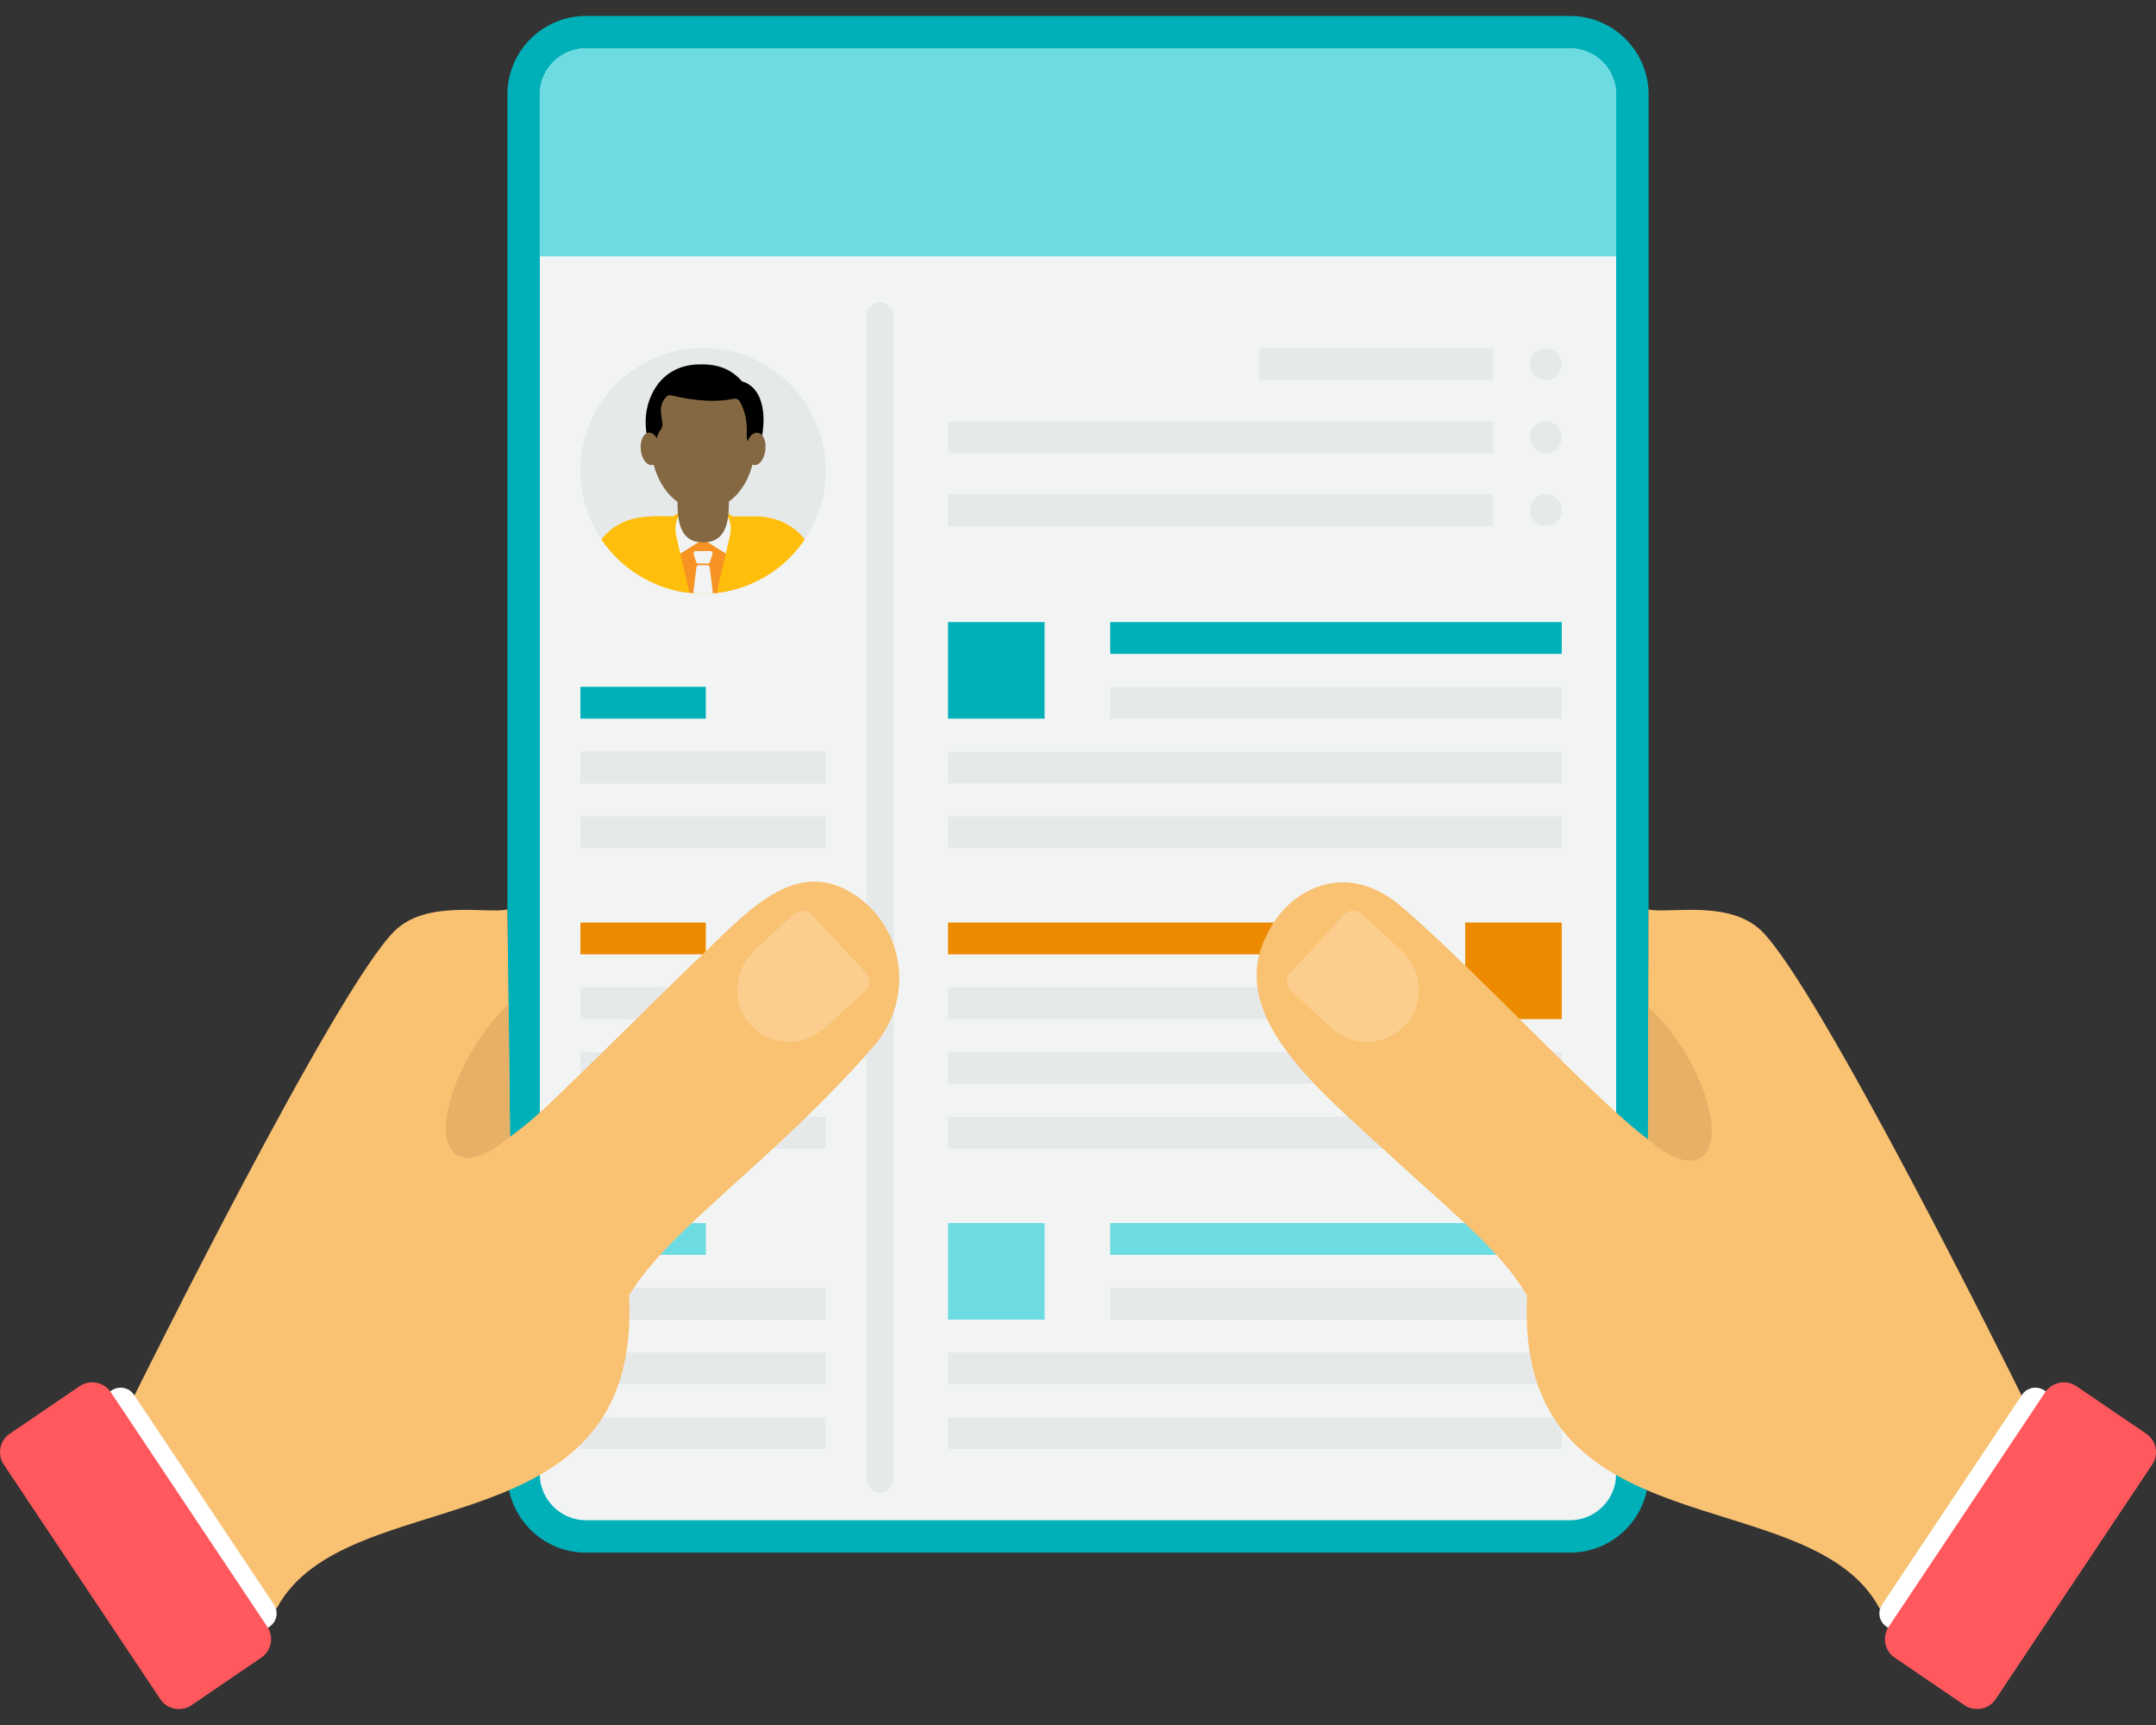 <?xml version="1.0" encoding="UTF-8"?>
<svg xmlns="http://www.w3.org/2000/svg" width="80" height="64" viewBox="0 0 80 64" fill="none">
  <rect x="0" y="0" width="80" height="64" fill="#333333" stroke="none"/>
  <g clip-path="url(#clip0_5247_8017)">
    <path d="M21.743 57.605C20.136 57.605 18.828 56.298 18.828 54.691V3.506C18.828 1.899 20.136 0.592 21.743 0.592H58.257C59.864 0.592 61.172 1.899 61.172 3.506V54.691C61.172 56.298 59.864 57.605 58.257 57.605H21.743Z" fill="#00B0B9"></path>
    <path d="M58.256 1.795H21.744C20.802 1.795 20.03 2.56 20.03 3.508V54.69C20.03 55.632 20.802 56.403 21.744 56.403H58.256C59.197 56.403 59.968 55.632 59.968 54.69V3.508C59.968 2.56 59.197 1.795 58.256 1.795Z" fill="#F2F4F4"></path>
    <path d="M55.404 12.928H46.726V14.108H55.404V12.928Z" fill="#E6E9E9"></path>
    <path d="M55.404 15.632H35.178V16.812H55.404V15.632Z" fill="#E6E9E9"></path>
    <path d="M55.404 18.337H35.178V19.517H55.404V18.337Z" fill="#E6E9E9"></path>
    <path d="M57.359 14.108C57.685 14.108 57.949 13.844 57.949 13.518C57.949 13.192 57.685 12.928 57.359 12.928C57.033 12.928 56.769 13.192 56.769 13.518C56.769 13.844 57.033 14.108 57.359 14.108Z" fill="#E6E9E9"></path>
    <path d="M57.359 16.812C57.685 16.812 57.949 16.548 57.949 16.222C57.949 15.896 57.685 15.632 57.359 15.632C57.033 15.632 56.769 15.896 56.769 16.222C56.769 16.548 57.033 16.812 57.359 16.812Z" fill="#E6E9E9"></path>
    <path d="M57.359 19.517C57.685 19.517 57.949 19.253 57.949 18.927C57.949 18.601 57.685 18.337 57.359 18.337C57.033 18.337 56.769 18.601 56.769 18.927C56.769 19.253 57.033 19.517 57.359 19.517Z" fill="#E6E9E9"></path>
    <path d="M59.968 9.511V3.508C59.968 2.56 59.197 1.795 58.256 1.795H21.744C20.802 1.795 20.03 2.56 20.03 3.508V9.511H59.968Z" fill="#6DDCE2"></path>
    <path d="M32.653 55.374C32.373 55.374 32.146 55.148 32.146 54.867V11.729C32.146 11.449 32.373 11.222 32.653 11.222C32.933 11.222 33.159 11.449 33.159 11.729V54.868C33.159 55.148 32.933 55.374 32.653 55.374Z" fill="#E6E9E9"></path>
    <path d="M26.088 22.016C28.601 22.016 30.639 19.979 30.639 17.465C30.639 14.952 28.601 12.914 26.088 12.914C23.575 12.914 21.537 14.952 21.537 17.465C21.537 19.979 23.575 22.016 26.088 22.016Z" fill="#E6E9E9"></path>
    <path d="M29.863 20.011C29.248 20.926 28.343 21.586 27.213 21.881C27.013 21.931 26.803 21.971 26.593 22.001H26.453C26.333 22.021 26.213 22.021 26.093 22.021C25.973 22.021 25.843 22.021 25.723 22.001C25.683 22.001 25.633 22.001 25.583 21.991C25.373 21.971 25.163 21.931 24.963 21.881C24.743 21.821 24.523 21.751 24.313 21.661C23.503 21.321 22.803 20.741 22.313 20.011C23.38 18.695 24.852 19.323 27.023 19.161C27.033 19.151 27.033 19.161 27.033 19.161H28.073C28.793 19.161 29.443 19.481 29.863 20.011Z" fill="#FFBE0B"></path>
    <path d="M27.213 19.381V21.881C27.013 21.931 26.803 21.971 26.593 22.001H26.453C26.333 22.021 26.213 22.021 26.093 22.021C25.973 22.021 25.843 22.021 25.723 22.001C25.683 22.001 25.633 22.001 25.583 21.991C25.373 21.971 25.163 21.931 24.963 21.881V19.381H27.213Z" fill="#F79323"></path>
    <path d="M26.268 20.907H25.907C25.872 20.907 25.842 20.885 25.831 20.852L25.738 20.549C25.722 20.498 25.76 20.446 25.813 20.446H26.362C26.416 20.446 26.454 20.498 26.438 20.549L26.344 20.852C26.334 20.885 26.303 20.907 26.268 20.907ZM26.453 22.001C26.333 22.021 26.213 22.021 26.093 22.021C25.973 22.021 25.843 22.021 25.723 22.001L25.843 21.041C25.853 21.001 25.883 20.971 25.923 20.971H26.253C26.293 20.971 26.323 21.001 26.333 21.041L26.453 22.001Z" fill="#F2F4F4"></path>
    <path d="M27.381 20.819L26.09 20.009L24.799 20.819L24.779 19.786C24.77 19.264 25.331 19.008 25.231 19.096C25.476 18.984 26.73 19.029 26.629 19.029C27.603 19.029 27.32 20.273 27.381 20.819Z" fill="#F2F4F4"></path>
    <path d="M25.583 21.991C25.373 21.971 25.163 21.931 24.963 21.881C24.743 21.821 24.523 21.751 24.313 21.661L23.853 21.021L24.503 20.631L23.903 20.301C24.38 19.799 24.807 19.224 25.153 19.051C25.193 19.011 25.243 18.991 25.293 18.961C25.269 19.008 25.225 19.044 25.203 19.111C25.193 19.121 25.193 19.121 25.193 19.121C25.183 19.141 25.173 19.151 25.173 19.161C25.163 19.171 25.163 19.181 25.163 19.181C25.055 19.397 25.04 19.654 25.093 19.881L25.243 20.541L25.583 21.991ZM28.323 21.021L27.863 21.661C27.653 21.751 27.443 21.821 27.213 21.881C27.013 21.931 26.803 21.971 26.593 22.001L26.933 20.541C27.047 19.942 27.229 19.615 27.013 19.181C27.013 19.181 27.013 19.171 27.003 19.161C27.003 19.161 27.003 19.161 27.003 19.151C27.003 19.151 27.003 19.151 26.993 19.141C26.959 19.072 26.928 19.016 26.873 18.961C27.529 19.354 27.412 19.396 28.273 20.301L27.673 20.631L28.323 21.021Z" fill="#FFBE0B"></path>
    <path d="M27.027 17.767C26.951 18.206 27.401 20.119 26.116 20.119H26.06C24.797 20.119 25.231 18.245 25.148 17.767H27.027Z" fill="#836842"></path>
    <path d="M28.047 16.299C28.047 16.48 28.033 16.658 28.007 16.83C27.581 19.63 24.594 19.627 24.168 16.83C24.142 16.658 24.128 16.48 24.128 16.299C24.128 15.018 24.885 13.661 26.088 13.661C26.627 13.661 27.115 13.955 27.47 14.431C27.827 14.909 28.047 15.569 28.047 16.299Z" fill="#836842"></path>
    <path d="M24.304 16.686C24.316 16.379 24.379 16.115 24.528 15.925C24.715 15.688 24.293 15.146 24.73 14.716C24.777 14.67 24.848 14.653 24.912 14.669C25.774 14.878 26.554 14.93 27.238 14.795C27.323 14.778 27.407 14.817 27.449 14.892C27.654 15.258 27.735 15.671 27.707 16.123C27.703 16.19 27.711 16.256 27.728 16.32C27.759 16.442 27.787 16.564 27.809 16.686H28.159C28.503 15.517 28.351 14.384 27.532 14.148C27.098 13.655 26.572 13.491 25.877 13.521C24.476 13.581 23.924 14.789 23.957 15.74C23.968 16.04 24.029 16.364 24.126 16.686L24.304 16.686Z" fill="black"></path>
    <path d="M27.691 16.664C27.673 16.993 27.816 17.255 28.008 17.255C28.2 17.255 28.377 16.993 28.402 16.664C28.464 15.852 27.734 15.85 27.691 16.664ZM24.09 16.05C23.889 16.05 23.748 16.328 23.774 16.664C23.799 16.993 23.975 17.255 24.168 17.255C24.36 17.255 24.502 16.993 24.485 16.664C24.467 16.328 24.29 16.05 24.09 16.05Z" fill="#836842"></path>
    <path d="M30.639 27.885H21.537V29.065H30.639V27.885Z" fill="#E6E9E9"></path>
    <path d="M26.19 25.482H21.537V26.662H26.19V25.482Z" fill="#00B0B9"></path>
    <path d="M30.639 27.885H21.537V29.065H30.639V27.885Z" fill="#E6E9E9"></path>
    <path d="M30.639 30.288H21.537V31.468H30.639V30.288Z" fill="#E6E9E9"></path>
    <path d="M26.19 34.228H21.537V35.408H26.19V34.228Z" fill="#ED8B00"></path>
    <path d="M30.639 36.631H21.537V37.811H30.639V36.631Z" fill="#E6E9E9"></path>
    <path d="M30.639 39.034H21.537V40.214H30.639V39.034Z" fill="#E6E9E9"></path>
    <path d="M30.639 41.437H21.537V42.617H30.639V41.437Z" fill="#E6E9E9"></path>
    <path d="M26.19 45.377H21.537V46.557H26.19V45.377Z" fill="#6DDCE2"></path>
    <path d="M30.639 47.78H21.537V48.96H30.639V47.78Z" fill="#E6E9E9"></path>
    <path d="M30.639 50.182H21.537V51.362H30.639V50.182Z" fill="#E6E9E9"></path>
    <path d="M30.639 52.585H21.537V53.765H30.639V52.585Z" fill="#E6E9E9"></path>
    <path d="M57.949 52.585H35.178V53.765H57.949V52.585Z" fill="#E6E9E9"></path>
    <path d="M57.949 50.182H35.178V51.362H57.949V50.182Z" fill="#E6E9E9"></path>
    <path d="M57.949 47.78H41.195V48.96H57.949V47.78Z" fill="#E6E9E9"></path>
    <path d="M57.949 45.377H41.195V46.557H57.949V45.377Z" fill="#6DDCE2"></path>
    <path d="M38.761 45.377H35.178V48.96H38.761V45.377Z" fill="#6DDCE2"></path>
    <path d="M57.949 41.437H35.178V42.617H57.949V41.437Z" fill="#E6E9E9"></path>
    <path d="M57.949 39.034H35.178V40.214H57.949V39.034Z" fill="#E6E9E9"></path>
    <path d="M51.932 36.631H35.178V37.811H51.932V36.631Z" fill="#E6E9E9"></path>
    <path d="M51.932 34.228H35.178V35.408H51.932V34.228Z" fill="#ED8B00"></path>
    <path d="M57.95 34.228H54.367V37.811H57.95V34.228Z" fill="#ED8B00"></path>
    <path d="M57.949 30.288H35.178V31.468H57.949V30.288Z" fill="#E6E9E9"></path>
    <path d="M57.949 27.885H35.178V29.065H57.949V27.885Z" fill="#E6E9E9"></path>
    <path d="M57.949 25.482H41.195V26.662H57.949V25.482Z" fill="#E6E9E9"></path>
    <path d="M57.949 23.08H41.195V24.26H57.949V23.08Z" fill="#00B0B9"></path>
    <path d="M38.761 23.08H35.178V26.663H38.761V23.08Z" fill="#00B0B9"></path>
    <path d="M32.462 38.773C28.646 43.152 24.855 45.541 23.342 48.062C23.831 57.689 12.827 54.818 10.258 59.689L10.222 59.644C10.222 59.636 10.222 59.627 10.204 59.618L4.933 51.804L4.987 51.778C4.987 51.778 12.48 36.622 14.658 34.524C15.858 33.369 18.071 33.911 18.826 33.742L18.871 37.253L18.924 42.16V42.178C19.422 41.804 19.831 41.511 21.04 40.32C21.591 39.787 22.186 39.218 22.773 38.631C23.911 37.511 25.075 36.355 26.071 35.404C27.855 33.7 29.672 31.638 31.929 33.351C33.472 34.524 33.965 36.94 32.462 38.773Z" fill="#F9C172"></path>
    <path d="M2.652 52.573L4.146 51.584C4.42 51.402 4.79 51.476 4.973 51.75L10.165 59.53C10.347 59.803 10.272 60.172 9.998 60.354L8.008 61.672L2.486 53.397C2.303 53.124 2.378 52.755 2.652 52.573Z" fill="white"></path>
    <path d="M9.685 61.509L7.099 63.27C6.717 63.523 6.201 63.419 5.947 63.039L0.139 54.335C-0.115 53.955 -0.011 53.44 0.371 53.187L2.956 51.427C3.342 51.172 3.859 51.275 4.113 51.656L9.921 60.359C10.174 60.739 10.07 61.254 9.685 61.509Z" fill="#FF585D"></path>
    <path d="M28.031 35.227L29.463 33.91C29.654 33.734 29.952 33.746 30.128 33.936L32.13 36.096C32.306 36.286 32.294 36.583 32.103 36.759L30.616 38.128C29.678 38.991 28.162 38.78 27.55 37.59C27.144 36.8 27.378 35.829 28.031 35.227Z" fill="#FBCE8D"></path>
    <path d="M75.069 51.8L69.809 59.59L69.792 59.616L69.749 59.686C67.166 54.817 56.16 57.686 56.664 48.062C55.647 46.375 54.108 45.193 51.613 42.889C48.9 40.412 45.479 37.658 47.005 34.69C47.483 33.631 48.521 32.786 49.726 32.734C50.291 32.717 50.9 32.873 51.5 33.264C51.647 33.352 51.795 33.465 51.943 33.586C54.464 35.702 59.203 40.827 61.15 42.272L61.167 33.743C61.932 33.908 64.141 33.369 65.349 34.525C67.488 36.586 74.782 51.305 75.008 51.766C75.017 51.774 75.017 51.774 75.017 51.774L75.069 51.8Z" fill="#F9C172"></path>
    <path d="M77.348 52.573L75.854 51.584C75.58 51.402 75.21 51.476 75.027 51.75L69.835 59.53C69.653 59.803 69.728 60.172 70.002 60.354L71.992 61.672L77.514 53.397C77.697 53.124 77.622 52.755 77.348 52.573Z" fill="white"></path>
    <path d="M70.316 61.509L72.901 63.27C73.283 63.523 73.799 63.419 74.053 63.039L79.861 54.335C80.115 53.955 80.011 53.44 79.629 53.187L77.044 51.427C76.658 51.172 76.141 51.275 75.888 51.656L70.079 60.359C69.826 60.739 69.93 61.254 70.316 61.509Z" fill="#FF585D"></path>
    <path d="M51.969 35.227L50.537 33.91C50.346 33.734 50.048 33.746 49.872 33.936L47.87 36.096C47.694 36.286 47.706 36.583 47.897 36.759L49.384 38.128C50.322 38.991 51.838 38.78 52.45 37.59C52.856 36.8 52.622 35.829 51.969 35.227Z" fill="#FBCE8D"></path>
    <path d="M18.924 42.16C18.151 42.844 17.404 43.138 16.942 42.844C16.204 42.382 16.524 40.551 17.645 38.773C18.027 38.169 18.445 37.653 18.871 37.253L18.924 42.16ZM61.15 42.271C61.923 42.956 62.657 43.238 63.119 42.945C63.857 42.482 63.537 40.651 62.417 38.873C62.035 38.269 61.587 37.76 61.16 37.36L61.15 42.271Z" fill="#E6B166"></path>
  </g>
  <defs>
    <clipPath id="clip0_5247_8017">
      <rect width="80" height="64" fill="white"></rect>
    </clipPath>
  </defs>
</svg>
